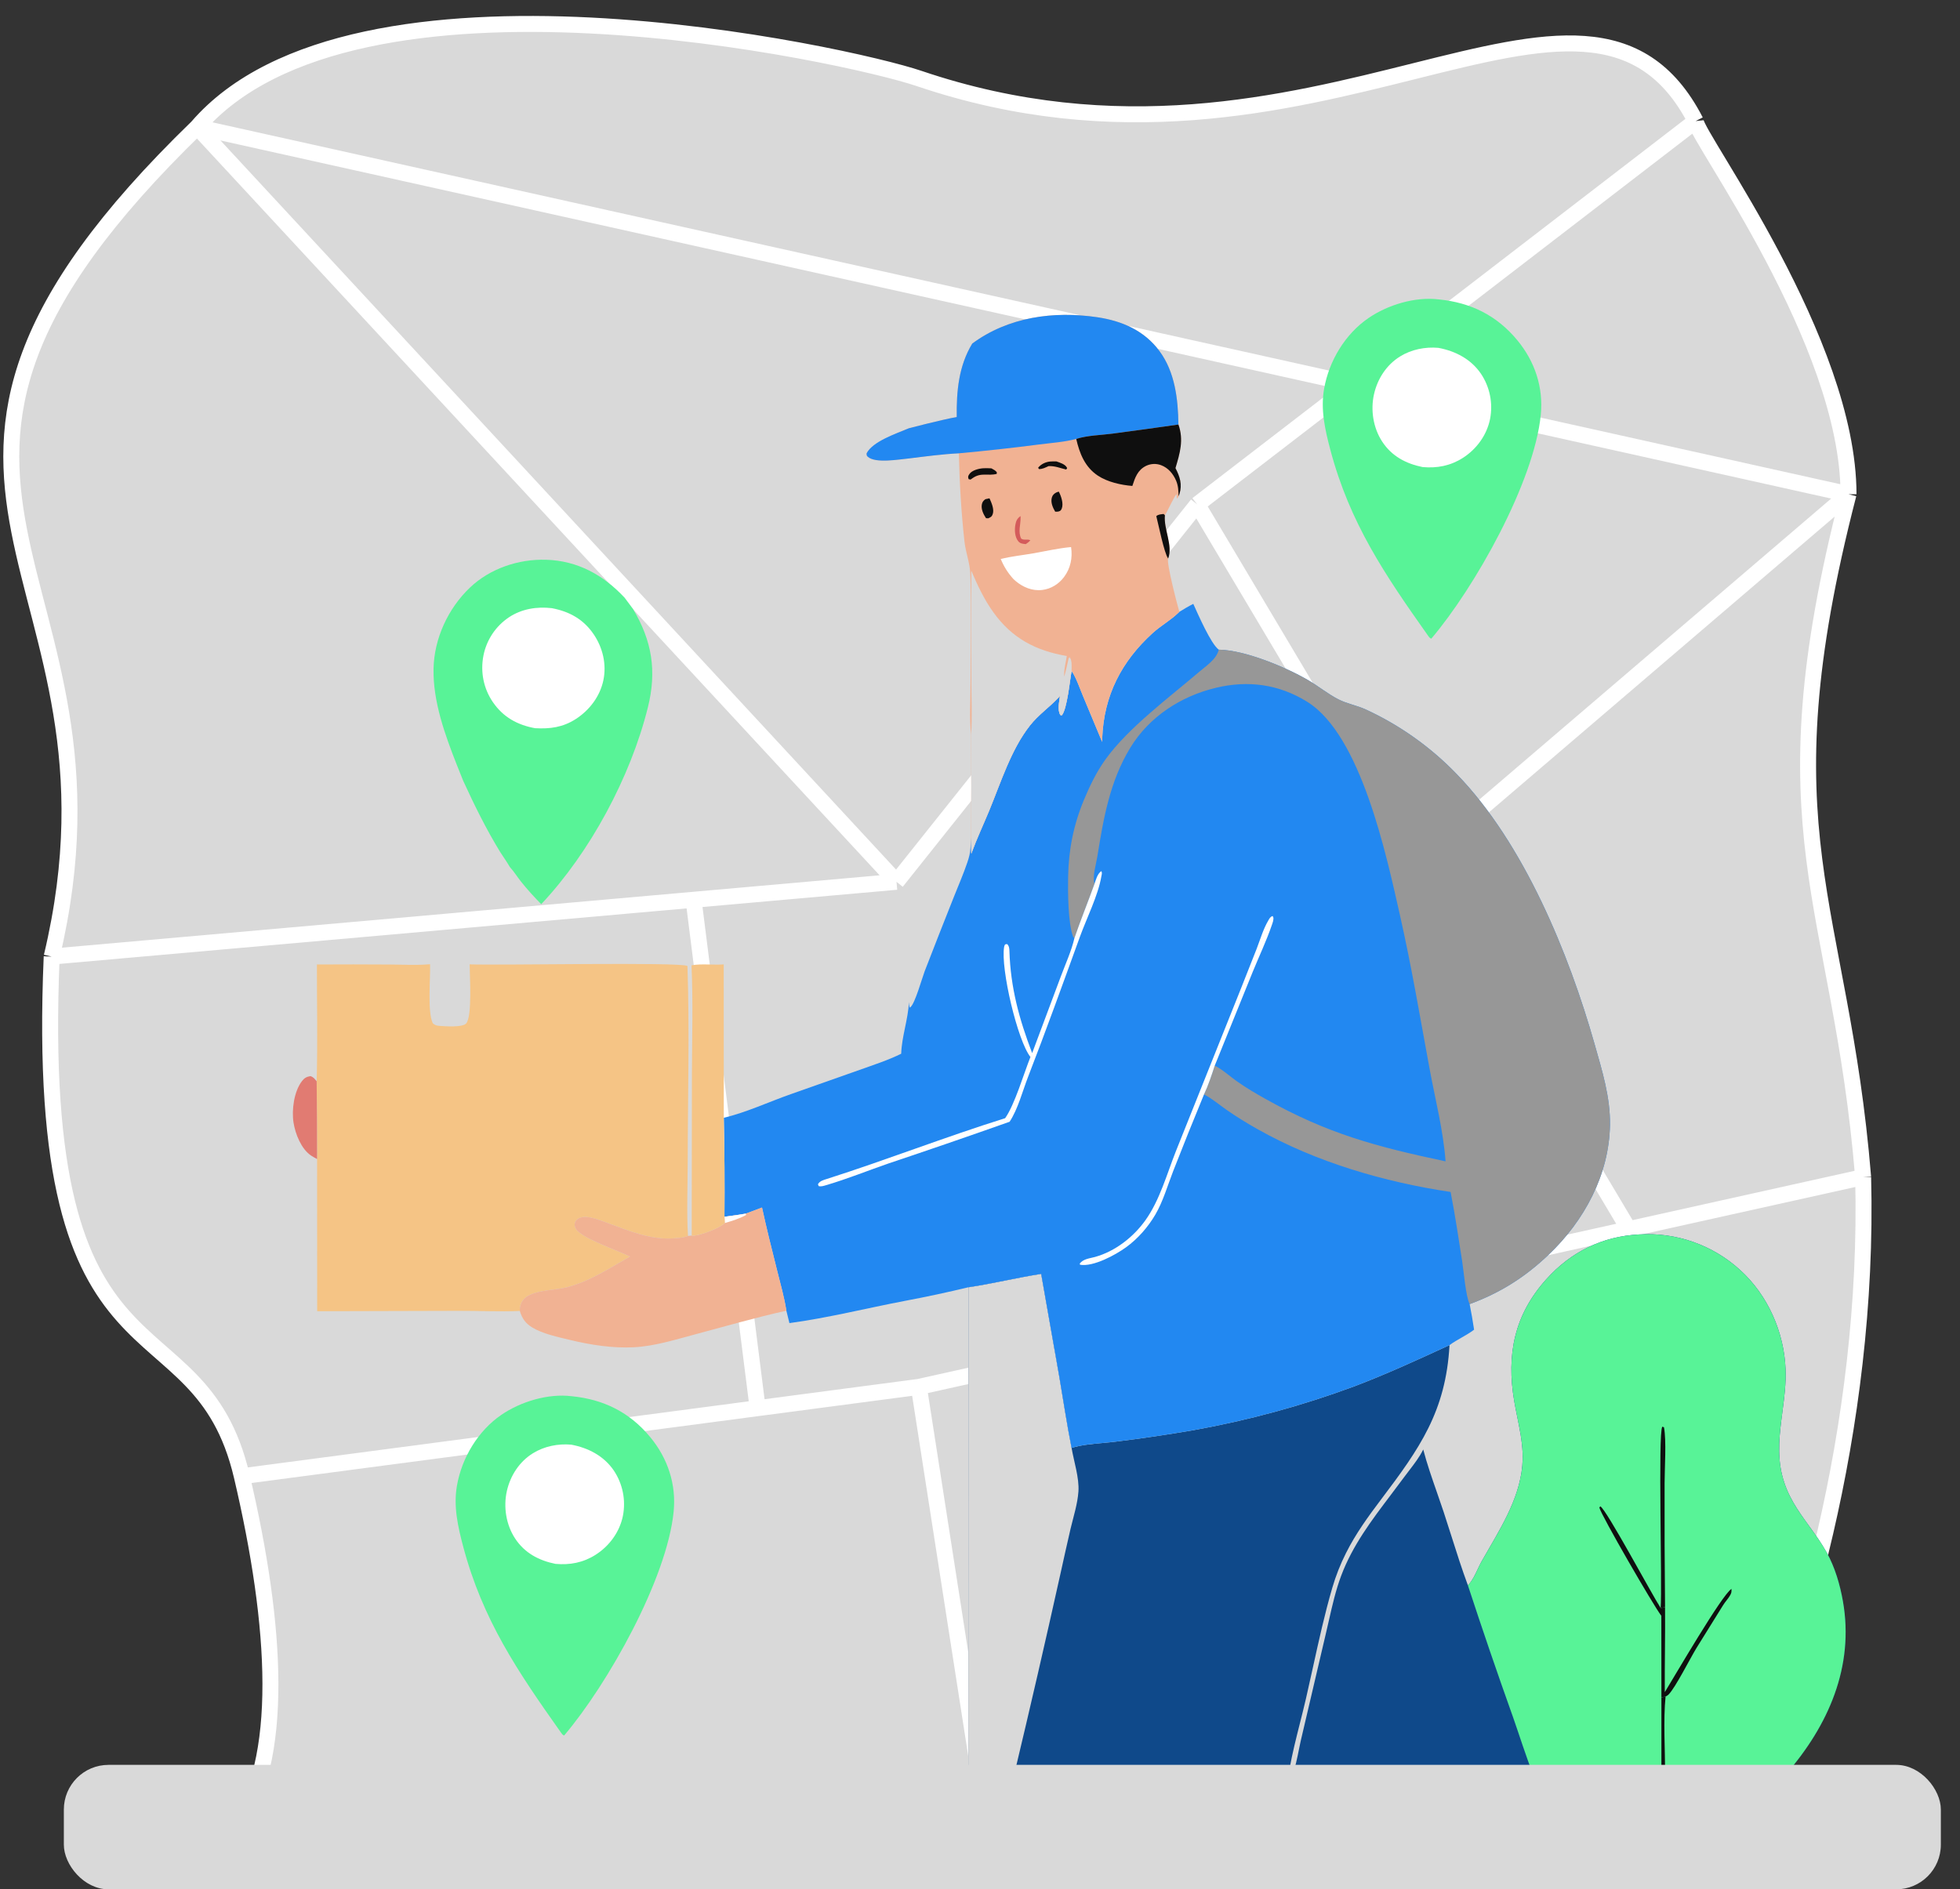 <svg width="614" height="592" viewBox="0 0 614 592" fill="none" xmlns="http://www.w3.org/2000/svg">
<rect x="0" y="0" width="614" height="592" fill="#333333" stroke="none"/>
<g clip-path="url(#clip0_186_904)">
<path d="M73.382 573.652C47.929 608.081 381.525 574.358 545.195 559.652C562.844 522.301 585.724 448.398 583.656 368.826C576.5 281.934 551.5 261.5 579.076 154.86C579.076 107 531.778 43.543 531.186 37.938C496.966 -28.504 412.541 66.845 287.842 24.564C265.965 17.145 110.964 -17.287 61.779 39.826C-55.31 153.303 45.385 177.296 16.193 299.739C10.149 441.232 62.07 404.32 75.752 462.565C86.752 509.394 89.438 551.934 73.382 573.652Z" fill="#D9D9D9"/>
<path d="M583.656 368.826C585.724 448.398 562.844 522.301 545.195 559.652C381.525 574.358 47.929 608.081 73.382 573.652C89.439 551.934 86.752 509.394 75.752 462.565M583.656 368.826L510.212 385.148M583.656 368.826C576.5 281.934 551.5 261.5 579.076 154.86M531.186 37.938C531.778 43.543 579.076 107 579.076 154.86M531.186 37.938C496.966 -28.504 412.541 66.845 287.842 24.564C265.965 17.145 110.964 -17.287 61.779 39.826M531.186 37.938L375.057 158.065M16.193 299.739C45.385 177.296 -55.31 153.303 61.779 39.826M16.193 299.739C10.149 441.232 62.07 404.32 75.752 462.565M16.193 299.739L217.268 281.934M280.846 276.304L61.779 39.826M280.846 276.304L217.268 281.934M280.846 276.304L375.057 158.065M61.779 39.826L579.076 154.86M579.076 154.86L442.635 271.606M287.842 434.565L307.311 559.652M287.842 434.565L237.345 441.231M287.842 434.565L510.212 385.148M75.752 462.565L237.345 441.231M237.345 441.231L217.268 281.934M510.212 385.148L442.635 271.606M375.057 158.065L442.635 271.606" stroke="white" stroke-width="5"/>
<path fill-rule="evenodd" clip-rule="evenodd" d="M283.536 591.617L447.923 591.676L525.176 591.601L548.074 591.636C549.333 591.641 550.598 591.663 551.867 591.685H551.869H551.871C555.017 591.738 558.18 591.792 561.293 591.601C566.29 591.293 571.196 588.693 574.466 584.934C577.679 581.242 579.096 576.375 578.654 571.538C578.067 565.105 574.494 561.169 569.786 557.282C570.969 557.25 572.275 557.342 573.606 557.435C575.907 557.597 578.283 557.763 580.224 557.307C580.868 557.156 580.959 556.989 581.204 556.541L581.205 556.539C581.242 556.47 581.284 556.395 581.331 556.312C579.205 555.278 571.58 555.605 566.94 555.803L566.936 555.803C565.776 555.853 564.803 555.895 564.15 555.905L559.547 555.857C572.739 540.675 580.917 522.197 577.327 501.76C576.408 496.526 574.822 491.064 572.211 486.409C570.527 483.406 568.609 480.755 566.722 478.148C563.216 473.303 559.819 468.609 558.242 462.09C556.644 455.487 557.502 448.952 558.363 442.398C558.946 437.962 559.53 433.518 559.355 429.037C558.898 417.376 553.783 405.784 545.099 397.921C544.568 397.437 544.025 396.966 543.471 396.51C542.916 396.053 542.35 395.611 541.774 395.183C541.197 394.754 540.61 394.341 540.013 393.942C539.415 393.543 538.808 393.159 538.192 392.791C537.575 392.423 536.949 392.07 536.315 391.733C535.681 391.396 535.039 391.076 534.388 390.771C533.738 390.466 533.08 390.177 532.415 389.906C531.751 389.634 531.079 389.379 530.402 389.141C529.724 388.902 529.041 388.681 528.352 388.478C527.664 388.274 526.97 388.087 526.272 387.918C525.574 387.749 524.873 387.598 524.167 387.464C523.462 387.33 522.753 387.214 522.042 387.116C521.33 387.017 520.617 386.936 519.901 386.874C519.186 386.811 518.469 386.767 517.752 386.74C517.034 386.713 516.316 386.704 515.598 386.714C514.88 386.723 514.162 386.751 513.446 386.796C501.921 387.409 492.133 392.229 484.402 400.836C474.399 411.971 471.86 424.39 474.354 439.022C474.634 440.67 474.97 442.326 475.306 443.986C476.061 447.711 476.821 451.462 476.979 455.215C477.445 466.282 471.768 476.064 466.351 485.398L466.351 485.399C465.595 486.7 464.845 487.993 464.117 489.28C463.738 489.95 463.352 490.768 462.948 491.624C462.116 493.389 461.21 495.311 460.135 496.414C460.077 496.474 460.017 496.532 459.958 496.589L459.894 496.65C459.873 496.671 459.852 496.692 459.83 496.712C457.961 491.671 456.322 486.507 454.688 481.354C453.876 478.795 453.065 476.239 452.227 473.702C451.554 471.663 450.845 469.631 450.135 467.599L450.134 467.597C448.586 463.16 447.036 458.719 445.849 454.182C444.717 456.499 443.027 458.698 441.392 460.826L441.392 460.827C440.844 461.54 440.302 462.245 439.79 462.944C438.424 464.807 437.033 466.644 435.644 468.478L435.644 468.479C429.651 476.392 423.715 484.232 420.156 493.7C418.435 498.28 417.355 503.053 416.277 507.821L416.276 507.823C415.958 509.232 415.639 510.641 415.304 512.044L407.454 545.561C407.326 546.097 407.162 546.92 406.974 547.869C406.436 550.578 405.692 554.321 404.969 555.411C404.626 555.928 404.598 555.97 403.975 556.086C403.735 555.45 403.837 554.911 403.955 554.284C403.969 554.211 403.983 554.135 403.997 554.059C404.854 549.341 406.045 544.617 407.231 539.913L407.231 539.911C407.877 537.347 408.522 534.79 409.111 532.242C409.87 528.956 410.597 525.642 411.327 522.32C413.158 513.984 415 505.598 417.371 497.484C418.471 493.733 419.901 490.111 421.661 486.62C424.706 480.545 428.648 475.125 432.726 469.725C444.67 453.907 452.929 442.289 454.083 421.48L453.553 421.724C443.873 426.177 434.172 430.64 424.204 434.419C416.044 437.441 407.766 440.096 399.37 442.385C390.975 444.673 382.494 446.586 373.929 448.123C365.808 449.527 357.656 450.73 349.475 451.73C348.304 451.88 346.979 452.002 345.597 452.129C342.158 452.445 338.364 452.793 335.692 453.696C334.706 448.732 333.885 443.72 333.064 438.714C332.667 436.288 332.27 433.865 331.854 431.448L326.163 399.157C322.467 399.73 318.797 400.464 315.128 401.198L315.127 401.198L315.125 401.199C311.216 401.98 307.307 402.762 303.366 403.349V557.435H283.562L283.536 591.617Z" fill="#0F498A"/>
<path d="M559.547 555.857C572.739 540.676 580.917 522.197 577.327 501.76C576.407 496.526 574.822 491.065 572.211 486.409C567.397 477.825 560.667 472.117 558.241 462.091C555.562 451.018 559.789 440.139 559.354 429.037C558.898 417.376 553.782 405.784 545.098 397.921C544.567 397.437 544.025 396.967 543.47 396.51C542.916 396.053 542.35 395.611 541.773 395.183C541.197 394.755 540.61 394.341 540.012 393.942C539.415 393.543 538.808 393.16 538.191 392.791C537.574 392.423 536.949 392.071 536.315 391.733C535.68 391.397 535.038 391.076 534.388 390.771C533.737 390.466 533.08 390.178 532.415 389.906C531.75 389.634 531.079 389.379 530.401 389.141C529.724 388.903 529.041 388.682 528.352 388.478C527.663 388.274 526.97 388.087 526.272 387.919C525.574 387.749 524.872 387.598 524.167 387.464C523.461 387.33 522.753 387.214 522.041 387.116C521.33 387.017 520.616 386.937 519.901 386.874C519.185 386.812 518.469 386.767 517.751 386.74C517.033 386.713 516.316 386.705 515.598 386.714C514.879 386.723 514.162 386.751 513.445 386.796C501.921 387.409 492.133 392.229 484.401 400.836C474.398 411.971 471.859 424.391 474.353 439.022C475.264 444.37 476.75 449.79 476.979 455.215C477.509 467.826 470.065 478.767 464.117 489.28C462.955 491.332 461.731 494.776 460.134 496.414C460.035 496.516 459.932 496.613 459.83 496.713C464.355 510.534 469.064 524.292 473.958 537.987C476.061 543.996 477.963 550.111 480.278 556.04C488.695 555.602 497.482 555.709 505.912 555.944C508.935 556.314 512.153 556.107 515.203 556.113C517.364 556.118 519.481 556.096 521.632 555.863C534.267 556.086 546.911 555.661 559.547 555.857Z" fill="#58F397"/>
<path d="M520.227 503.847C517.392 499.486 503.26 472.983 501.32 471.992L501.018 472.371C501.553 474.736 518.004 503.153 520.438 506.298L520.46 531.879L521.765 531.598C522.132 531.402 522.457 531.219 522.749 530.917C524.931 528.659 529.401 519.733 531.472 516.342L539.778 502.978C540.458 501.868 541.411 500.91 542.037 499.781C542.457 499.023 542.433 498.706 542.41 497.861C539.374 499.758 524.558 525.294 521.52 530.215C521.468 521.339 521.684 512.464 521.604 503.585L520.227 503.847Z" fill="#0F0F0F"/>
<path d="M521.604 503.585C521.468 490.646 521.42 477.707 521.46 464.767C521.463 460.03 522.07 451.408 521.262 447.214L520.739 447.036C519.361 449.057 520.759 497.011 520.227 503.847L521.604 503.585Z" fill="#0F0F0F"/>
<path d="M521.765 531.598L520.46 531.879L520.461 555.836C515.679 555.82 510.666 555.512 505.912 555.944C508.935 556.314 512.153 556.107 515.203 556.113C517.365 556.118 519.481 556.096 521.632 555.863C521.616 548.342 521.027 538.896 521.765 531.598Z" fill="#0F0F0F"/>
<path d="M326.163 399.157C318.527 400.341 311.006 402.21 303.366 403.349L303.339 555.775L317.771 555.752C322.738 534.976 327.534 514.16 332.16 493.305C333.234 488.542 334.24 483.77 335.37 479.019C336.268 475.242 337.578 471.187 337.836 467.315C338.118 463.068 336.411 457.925 335.691 453.696C334.228 446.328 333.128 438.853 331.854 431.448L326.163 399.157Z" fill="#D9D9D9"/>
<path d="M559.547 555.857C546.911 555.661 534.268 556.086 521.633 555.862C519.482 556.095 517.365 556.117 515.204 556.113C512.154 556.106 508.936 556.313 505.913 555.944C497.483 555.708 488.696 555.602 480.279 556.04C476.008 556.822 470.937 556.36 466.567 556.425L431.077 556.72C406.705 556.506 382.333 556.501 357.961 556.704L282.702 556.344C281.74 556.455 280.216 556.423 279.461 557.059C284.174 557.168 320.874 556.679 321.837 557.427C349.952 557.73 378.15 557.698 406.266 557.427C411.132 557.618 416.065 557.46 420.937 557.464L449.086 557.488C469.492 557.491 489.937 557.802 510.336 557.454C516.594 557.675 522.913 557.501 529.177 557.506C539.531 557.552 549.885 557.527 560.239 557.433C561.688 557.067 563.533 557.585 564.77 556.825L564.151 555.905L559.547 555.857Z" fill="#0F0F0F"/>
<path d="M373.815 189.215C372.306 189.974 370.883 190.827 369.446 191.712L369.015 192.13C366.599 194.434 363.564 196.112 361.084 198.371C351.327 207.256 345.819 217.914 345.29 231.203C345.273 231.624 345.265 232.045 345.264 232.467L339.305 218.189C338.208 215.574 337.219 212.556 335.681 210.167C335.185 213.022 334.272 222.296 332.626 224.139L332.196 224.064C331.184 222.583 331.848 219.79 332.045 218.089L331.648 218.52C328.771 221.613 325.289 223.96 322.635 227.332C316.761 234.798 313.516 245.194 309.919 253.903C308.044 258.443 305.948 262.886 304.265 267.503L304.211 262.452C304.144 263.538 304.06 264.624 304.018 265.71C303.956 267.26 303.539 268.732 303.046 270.194C301.8 273.893 300.196 277.535 298.76 281.169C295.688 288.876 292.656 296.599 289.664 304.337C288.858 306.454 286.673 314.317 285.247 315.556C285.171 315.622 285.08 315.666 284.996 315.721C284.803 315.131 284.772 314.604 284.739 313.986C284.483 319.469 282.487 324.733 282.314 330.173C278.14 332.237 273.633 333.673 269.256 335.247L247.667 342.862C240.872 345.259 233.683 348.607 226.737 350.245C226.963 360.582 227.033 370.919 226.947 381.258C229.18 380.981 231.406 380.654 233.625 380.279L238.712 378.368C240.151 385.028 241.822 391.62 243.476 398.229C244.5 402.322 245.7 406.526 246.342 410.69L247.297 414.58C259.478 412.938 271.467 409.899 283.535 407.602C290.182 406.355 296.792 404.937 303.366 403.349C311.005 402.211 318.527 400.341 326.163 399.158L331.854 431.448C333.127 438.854 334.228 446.328 335.691 453.696C339.437 452.431 345.389 452.254 349.474 451.73C357.656 450.73 365.807 449.527 373.929 448.123C382.494 446.586 390.974 444.673 399.37 442.385C407.765 440.096 416.043 437.441 424.204 434.419C434.354 430.571 444.226 426.014 454.083 421.48C456.478 419.686 459.346 418.506 461.781 416.64C461.371 413.953 460.934 411.285 460.388 408.62C470.039 405.072 477.775 400.164 485.203 393.075C496.316 382.469 504.101 368.077 504.346 352.482C504.483 343.791 501.893 335.504 499.549 327.228C491.467 298.697 477.293 264.167 456.406 242.633C455.386 241.571 454.341 240.533 453.272 239.52C452.203 238.506 451.111 237.519 449.996 236.557C448.881 235.595 447.744 234.66 446.585 233.751C445.426 232.843 444.247 231.962 443.047 231.108C441.846 230.255 440.627 229.43 439.388 228.634C438.15 227.838 436.893 227.071 435.618 226.334C434.344 225.596 433.052 224.889 431.744 224.213C430.437 223.536 429.114 222.89 427.776 222.275C425.047 221.036 421.925 220.493 419.278 219.139C416.032 217.48 413.02 215.015 409.857 213.159C402.887 209.069 390.004 203.697 381.803 203.567C379.306 201.765 375.263 192.379 373.815 189.215Z" fill="#2288F1"/>
<path d="M460.388 408.62C470.039 405.072 477.775 400.164 485.203 393.075C496.316 382.469 504.101 368.077 504.346 352.482C504.483 343.791 501.893 335.504 499.549 327.228C491.467 298.697 477.293 264.167 456.406 242.632C455.386 241.571 454.341 240.533 453.272 239.52C452.203 238.506 451.111 237.519 449.996 236.557C448.881 235.595 447.744 234.66 446.585 233.751C445.426 232.842 444.247 231.961 443.047 231.108C441.846 230.255 440.627 229.43 439.388 228.634C438.15 227.838 436.893 227.071 435.618 226.333C434.344 225.596 433.052 224.889 431.744 224.213C430.437 223.536 429.114 222.89 427.776 222.275C425.047 221.036 421.925 220.492 419.278 219.139C416.032 217.48 413.02 215.015 409.857 213.159C402.887 209.069 390.004 203.697 381.803 203.566C381.075 206.582 377.896 208.605 375.641 210.533C366.207 218.602 353.384 228.078 346.275 237.996C343.479 241.899 341.318 246.381 339.489 250.807C336.273 258.596 334.761 266.291 334.606 274.716C334.517 279.549 334.555 289.287 336.197 293.62L336.583 293.924C338.537 288.237 340.82 282.657 342.848 276.992C342.208 274.341 343.325 271.065 343.752 268.42C345.691 256.436 347.636 244.891 354.08 234.297C359.991 224.581 369.895 218.169 380.84 215.527C390.923 213.092 400.633 214.367 409.533 219.915C426.39 230.423 434.323 268.024 438.589 286.904C442.18 302.8 444.868 318.761 447.816 334.774C449.58 344.355 452.134 354.178 452.844 363.895C431.104 359.284 416.002 355.287 396.401 344.316C393.359 342.614 390.395 340.868 387.541 338.859C385.272 337.262 383.004 335.137 380.534 333.905C379.56 336.887 378.519 340.082 377.175 342.92C377.264 342.966 377.352 343.011 377.439 343.059C379.904 344.392 382.117 346.285 384.419 347.883C387.458 349.993 390.687 351.971 393.907 353.788C412.287 364.159 433.633 370.381 454.423 373.489C455.824 380.665 456.913 387.935 458.041 395.159C458.549 398.409 459.156 406.118 460.388 408.62Z" fill="#979797"/>
<path d="M316.271 351.49C318.881 347.549 320.333 341.87 322.045 337.458C327.694 322.901 332.957 308.253 338.279 293.577C340.387 287.764 343.991 280.621 345.015 274.621C345.12 274.007 345.351 273.482 344.988 272.959C343.747 273.859 343.341 275.596 342.848 276.992C340.821 282.657 338.537 288.237 336.583 293.924C335.672 297.936 333.757 302.082 332.319 305.962L323.339 329.976C319.282 319.36 316.573 309.454 316.219 298.047C316.192 297.177 316.147 296.453 315.502 295.814L314.878 295.907C314.712 296.201 314.626 296.31 314.561 296.685C313.388 303.42 318.803 326.241 322.802 331.184C320.716 336.417 317.885 346.102 314.876 350.373C296.116 356.241 277.752 363.437 259.016 369.412C257.987 369.74 256.763 370.048 256.236 371.076L256.461 371.652C257.265 371.854 257.992 371.594 258.764 371.368C265.375 369.435 271.934 366.759 278.463 364.513C291.103 360.282 303.706 355.941 316.271 351.49Z" fill="white"/>
<path d="M380.535 333.904L392.465 304.445C394.426 299.645 396.729 294.813 398.405 289.912C398.644 289.212 399.087 288.126 398.862 287.382C398.823 287.255 398.737 287.146 398.675 287.029C397.93 287.238 397.662 287.83 397.285 288.476C395.707 291.171 394.78 294.395 393.66 297.304L388.779 309.667L368.342 360.778C365.513 367.937 363.3 376.1 358.788 382.396C355.017 387.658 349.349 392.085 343.06 393.845C341.335 394.327 339.406 394.419 338.229 395.94L338.364 396.3C342.565 396.977 349.426 393.227 352.726 390.844C356.403 388.187 359.622 384.52 361.914 380.608C364.362 376.43 365.778 371.413 367.536 366.905C370.665 358.883 373.89 350.88 377.176 342.92C378.52 340.082 379.561 336.887 380.535 333.904Z" fill="white"/>
<path d="M215.359 302.687C213.475 301.372 155.851 302.526 147.121 302.167C147.148 305.79 147.983 318.558 146.019 320.698C144.853 321.97 139.556 321.576 137.81 321.46C136.906 321.4 136.262 321.258 135.576 320.634C133.851 316.991 134.883 306.688 134.722 302.122C130.63 302.518 126.338 302.238 122.222 302.221C114.575 302.168 106.927 302.164 99.28 302.209C99.261 314.383 99.538 326.636 99.197 338.8C99.291 346.925 99.336 355.05 99.333 363.175L99.36 410.859L143.503 410.74C149.918 410.715 156.435 411.052 162.836 410.775C162.809 410.165 162.842 409.639 163.008 409.053C163.464 407.451 164.48 406.423 165.97 405.737C169.576 404.077 174.048 404.294 177.889 403.27C184.945 401.388 191.059 397.3 197.34 393.736C193.781 391.908 182.115 387.965 180.416 385.075C180.028 384.415 179.872 383.695 180.163 382.965C180.686 381.654 182.273 381.242 183.545 381.316C185.822 381.449 188.267 382.451 190.388 383.224C197.02 385.638 203.848 388.581 211.065 388.014C212.556 387.897 214.142 387.848 215.528 387.251C215.074 379.643 215.43 371.831 215.438 364.199C215.46 343.768 216.047 323.086 215.359 302.687Z" fill="#F5C485"/>
<path d="M369.161 133.023C369.054 125.087 368.087 116.59 363.239 110.03C358.456 103.559 351.499 100.545 343.722 99.397C330.079 97.383 315.833 99.317 304.575 107.652C300.306 114.686 299.62 122.591 299.712 130.66C294.635 131.599 284.776 134.175 284.776 134.175C284.776 134.175 273.341 138.281 271.469 142.08C271.524 142.582 271.433 142.736 271.841 143.105C274.25 145.287 281.659 143.928 284.824 143.638C289.979 143.005 295.194 142.296 300.381 142.041C300.579 151.214 301.126 160.55 302.134 169.677C302.512 173.099 303.835 176.37 303.957 179.814C304.365 191.341 304.073 202.976 304.039 214.511C304.024 219.613 303.648 225.12 304.206 230.183C304.294 240.94 304.297 251.696 304.212 262.452L304.266 267.503C305.949 262.886 308.045 258.443 309.92 253.903C313.516 245.194 316.762 234.797 322.636 227.332C325.29 223.96 328.771 221.612 331.649 218.52L332.046 218.089C331.849 219.79 331.185 222.583 332.197 224.064L332.627 224.139C334.273 222.296 335.186 213.022 335.682 210.167C337.22 212.556 338.209 215.574 339.306 218.188L345.265 232.467C345.265 232.045 345.274 231.623 345.291 231.202C345.82 217.914 351.328 207.256 361.085 198.37C363.564 196.112 366.6 194.434 369.016 192.13L369.447 191.712C368.799 189.485 365.364 176.411 365.941 175.012C367.504 170.962 364.488 165.786 364.925 161.457C365.866 160.005 367.778 155.515 368.635 154.813C368.619 155.37 368.496 155.776 368.775 156.27L369.214 155.495C369.309 155.252 369.407 155.011 369.485 154.764C370.418 151.782 369.602 149.324 368.232 146.674C369.639 141.963 370.867 137.861 369.161 133.023Z" fill="#F1B293"/>
<path d="M369.16 133.023C369.054 125.087 368.087 116.59 363.239 110.03C358.455 103.559 351.498 100.545 343.722 99.397C330.079 97.383 315.832 99.317 304.574 107.652C300.306 114.686 299.62 122.591 299.712 130.66C294.635 131.599 284.776 134.175 284.776 134.175C284.519 134.275 284.519 134.275 284.519 134.275C280.8 135.865 273.34 138.281 271.468 142.08C271.524 142.582 271.433 142.736 271.841 143.105C274.25 145.287 281.658 143.928 284.823 143.638C289.978 143.005 295.194 142.296 300.381 142.041C308.807 141.273 317.217 140.346 325.608 139.261C329.396 138.777 333.459 138.514 337.146 137.531C340.555 136.42 344.85 136.348 348.431 135.882C355.346 134.967 362.256 134.014 369.16 133.023Z" fill="#2288F1"/>
<path d="M304.27 178.814L304.28 213.076C304.279 218.73 304.597 224.556 304.205 230.184C304.294 240.94 304.296 251.696 304.211 262.452L304.265 267.503C305.948 262.886 308.044 258.443 309.919 253.903C313.516 245.194 316.761 234.798 322.635 227.332C325.289 223.96 328.77 221.613 331.648 218.52L332.045 218.089C331.848 219.79 331.184 222.583 332.196 224.064L332.626 224.139C334.272 222.296 335.185 213.022 335.681 210.167C335.701 208.932 335.866 206.93 335.108 205.902C334.736 206.136 334.788 206.335 334.671 206.744L335.17 206.01L335.238 206.192L334.764 206.3C334.333 208.208 333.944 210.134 333.377 212.007C333.217 210.009 333.879 207.554 334.195 205.554C324.448 203.896 317.016 199.986 311.17 191.832C308.303 187.835 306.178 183.33 304.27 178.814Z" fill="#D9D9D9"/>
<path d="M369.161 133.023C362.256 134.014 355.346 134.967 348.431 135.882C344.851 136.348 340.555 136.42 337.147 137.531C338.181 142.072 339.87 146.36 343.95 149.052C346.973 151.048 351.168 151.973 354.727 152.266C355.574 149.649 356.368 147.277 359.031 145.967C359.213 145.879 359.398 145.802 359.587 145.733C359.776 145.664 359.968 145.606 360.164 145.556C360.359 145.507 360.556 145.468 360.755 145.439C360.954 145.41 361.154 145.391 361.355 145.382C361.556 145.373 361.757 145.374 361.958 145.385C362.159 145.396 362.359 145.418 362.558 145.449C362.756 145.481 362.953 145.522 363.148 145.574C363.342 145.625 363.534 145.686 363.722 145.757C365.946 146.578 367.526 148.474 368.434 150.61C369.115 152.211 369.163 153.783 369.214 155.495C369.309 155.252 369.407 155.011 369.485 154.764C370.418 151.782 369.602 149.324 368.232 146.674C369.639 141.963 370.867 137.861 369.161 133.023Z" fill="#0F0F0F"/>
<path d="M364.924 161.457L364.515 161.043C363.637 161.184 362.914 161.134 362.228 161.727C362.899 164.295 364.684 173.292 365.94 175.012C367.504 170.962 364.487 165.786 364.924 161.457Z" fill="#0F0F0F"/>
<path d="M335.532 171.416C331.501 171.781 327.561 172.709 323.579 173.398C320.218 173.979 316.807 174.343 313.487 175.132C314.506 177.56 315.691 179.459 317.451 181.417C317.66 181.615 317.868 181.814 318.087 181.999C320.451 184.002 323.381 185.239 326.52 184.854C329.26 184.518 331.678 183.005 333.323 180.807C335.377 178.064 336.038 174.767 335.532 171.416Z" fill="white"/>
<path d="M309.974 156.14L308.683 156.417C308.072 156.871 307.732 157.257 307.581 158.034C307.282 159.564 308.078 161.138 308.883 162.371L309.591 162.407C310.309 162.059 310.693 161.933 310.982 161.111C311.523 159.573 310.592 157.504 309.974 156.14Z" fill="#0F0F0F"/>
<path d="M310.563 146.749C309.738 146.718 308.887 146.666 308.064 146.718C306.685 146.805 304.478 147.321 303.653 148.574C303.199 149.264 303.224 149.398 303.431 150.133L304.039 150.264L304.705 149.8C307.399 147.933 309.436 149.206 312.246 148.485L312.268 147.968C311.808 147.38 311.203 147.1 310.563 146.749Z" fill="#0F0F0F"/>
<path d="M331.685 154.051C331.432 154.121 331.133 154.195 330.902 154.314C330.218 154.669 329.709 155.148 329.505 155.91C329.089 157.461 329.785 159.01 330.551 160.322C331.014 160.345 331.337 160.353 331.787 160.213C332.237 160.074 332.446 159.767 332.621 159.323C333.22 157.797 332.416 155.415 331.685 154.051Z" fill="#0F0F0F"/>
<path d="M330.94 144.581C330.315 144.568 329.683 144.554 329.059 144.607C327.585 144.73 326.155 145.394 325.214 146.548L325.443 146.963C326.54 147.032 327.494 146.49 328.473 146.058C330.474 145.949 332.072 146.665 333.984 147.122L334.299 146.713C334.263 146.627 334.237 146.535 334.191 146.454C333.578 145.402 332.012 144.965 330.94 144.581Z" fill="#0F0F0F"/>
<path d="M319.708 161.705C318.646 162.428 318.292 163.219 318.073 164.447C317.783 166.073 317.889 168.316 319.023 169.645C319.634 170.362 320.462 170.39 321.334 170.494C321.904 170.141 322.314 169.803 322.774 169.316C321.872 168.775 320.947 169.416 319.911 168.79C318.85 166.65 319.743 164.472 319.72 162.221C319.718 162.048 319.712 161.877 319.708 161.705Z" fill="#D45B5B"/>
<path d="M238.713 378.368L233.625 380.279C231.406 380.654 229.18 380.981 226.947 381.258L227.058 383.218C225.626 384.753 219.188 387.233 217.02 387.196C216.908 387.194 216.797 387.171 216.686 387.158L215.529 387.251C214.143 387.849 212.557 387.897 211.065 388.014C203.848 388.581 197.02 385.638 190.388 383.224C188.267 382.451 185.822 381.449 183.546 381.316C182.273 381.242 180.686 381.654 180.164 382.965C179.872 383.695 180.029 384.416 180.416 385.075C182.115 387.965 193.781 391.909 197.34 393.736C191.059 397.3 184.946 401.388 177.889 403.27C174.048 404.294 169.576 404.078 165.97 405.738C164.48 406.423 163.464 407.452 163.009 409.053C162.842 409.639 162.81 410.165 162.836 410.775C162.849 410.813 162.863 410.852 162.876 410.891C163.601 413.169 164.632 414.674 166.705 415.935C170.002 417.94 174.784 418.943 178.536 419.851C184.971 421.408 191.892 422.492 198.521 422.153C205.086 421.819 211.569 419.753 217.889 418.073C227.336 415.562 236.801 412.801 246.343 410.69C245.701 406.526 244.501 402.322 243.477 398.229C241.822 391.62 240.151 385.029 238.713 378.368Z" fill="#F1B293"/>
<path d="M233.625 380.279C231.406 380.654 229.18 380.981 226.947 381.258L227.057 383.218C229.196 382.615 231.808 381.791 233.729 380.699L233.625 380.279Z" fill="white"/>
<path d="M226.713 302.184C223.421 302.43 219.837 301.885 216.625 302.471C217.135 313.799 216.791 325.218 216.752 336.56L216.686 387.158C216.797 387.17 216.908 387.194 217.02 387.196C219.187 387.232 225.625 384.753 227.058 383.217L226.947 381.258C227.033 370.919 226.963 360.581 226.738 350.245L226.713 302.184Z" fill="#F5C485"/>
<path d="M99.197 338.8C98.504 337.993 98.263 337.523 97.237 337.188C96.057 337.375 95.34 337.783 94.6 338.743C92.088 342.005 91.329 347.802 91.956 351.775C92.516 355.325 94.379 360.007 97.417 362.062C98.027 362.475 98.686 362.825 99.334 363.175C99.337 355.049 99.291 346.924 99.197 338.8Z" fill="#E17B72"/>
<path d="M195.665 187.277C188.994 180.143 180.944 175.681 171.031 175.391C162.406 175.139 153.485 178.134 147.199 184.133C140.349 190.67 135.986 200.095 135.813 209.595C135.626 219.817 139.372 230.163 143.07 239.573L145.113 244.675C148.649 252.377 152.279 259.762 156.711 267.006C157.715 268.55 158.797 270.082 159.721 271.673C160.987 273.053 162.016 274.732 163.187 276.204C165.181 278.71 167.307 281.028 169.548 283.313C184.88 267.045 197.541 243.418 202.955 221.664C205.795 210.253 204.265 200.777 198.262 190.755L195.665 187.277Z" fill="#58F397"/>
<path d="M172.877 190.563C168.184 190.008 163.396 190.781 159.418 193.431C159.162 193.603 158.91 193.781 158.663 193.965C158.415 194.149 158.172 194.339 157.934 194.535C157.696 194.731 157.463 194.933 157.235 195.141C157.006 195.348 156.783 195.561 156.566 195.78C156.348 195.999 156.136 196.222 155.929 196.451C155.723 196.681 155.522 196.915 155.327 197.154C155.132 197.393 154.942 197.636 154.759 197.885C154.576 198.133 154.399 198.386 154.228 198.643C154.058 198.899 153.893 199.161 153.736 199.426C153.578 199.691 153.427 199.96 153.282 200.233C153.138 200.505 153 200.781 152.869 201.06C152.738 201.34 152.614 201.622 152.497 201.908C152.38 202.193 152.27 202.482 152.167 202.773C152.064 203.064 151.968 203.357 151.88 203.652C151.792 203.948 151.711 204.246 151.637 204.545C151.564 204.845 151.497 205.146 151.438 205.449C150.455 210.557 151.474 215.744 154.423 220.034C157.639 224.714 162.098 227.169 167.614 228.173C172.287 228.432 176.296 227.912 180.323 225.333C184.633 222.57 187.963 218.214 189.017 213.149C190.059 208.136 188.838 202.952 185.978 198.744C182.772 194.027 178.389 191.615 172.877 190.563Z" fill="white"/>
<path d="M450.736 93.816C443.34 92.901 434.744 95.507 428.669 99.679C421.352 104.705 416.308 113.147 414.792 121.839C413.657 128.351 415.083 134.645 416.749 140.932C422.825 163.864 433.812 180.05 447.329 199.139C447.716 199.667 447.757 199.848 448.371 200.127C462.021 184.07 480.58 151.057 482.675 129.987C483.53 121.381 480.824 113.264 475.336 106.625C468.885 98.823 460.736 94.806 450.736 93.816Z" fill="#58F397"/>
<path d="M450.586 108.993C446.462 108.634 442.171 109.486 438.624 111.67C434.359 114.296 431.521 118.675 430.429 123.521C429.302 128.515 430.188 134.11 433.016 138.407C436.013 142.962 440.457 145.292 445.645 146.35C450.163 146.756 454.329 145.974 458.198 143.518C462.535 140.766 465.757 136.367 466.782 131.303C466.841 130.998 466.893 130.692 466.938 130.385C466.983 130.078 467.02 129.77 467.049 129.461C467.079 129.152 467.101 128.843 467.115 128.533C467.13 128.223 467.136 127.913 467.136 127.602C467.134 127.292 467.126 126.982 467.11 126.672C467.094 126.362 467.07 126.052 467.039 125.743C467.008 125.435 466.969 125.127 466.923 124.82C466.876 124.513 466.822 124.207 466.761 123.903C466.7 123.599 466.631 123.296 466.555 122.995C466.478 122.694 466.395 122.396 466.304 122.099C466.213 121.802 466.115 121.508 466.01 121.216C465.904 120.924 465.792 120.634 465.672 120.348C465.553 120.061 465.427 119.778 465.293 119.498C465.16 119.218 465.02 118.941 464.873 118.668C464.726 118.394 464.572 118.125 464.412 117.859C464.252 117.593 464.086 117.331 463.912 117.074C460.791 112.511 455.914 109.99 450.586 108.993Z" fill="white"/>
<path d="M179.091 437.487C171.694 436.572 163.099 439.177 157.024 443.35C149.707 448.375 144.663 456.818 143.146 465.51C142.011 472.021 143.437 478.316 145.103 484.603C151.179 507.535 162.167 523.721 175.684 542.81C176.071 543.338 176.111 543.519 176.726 543.798C190.376 527.741 208.934 494.728 211.029 473.658C211.885 465.052 209.178 456.935 203.69 450.296C197.24 442.494 189.09 438.477 179.091 437.487Z" fill="#58F397"/>
<path d="M178.941 452.665C174.816 452.305 170.526 453.158 166.979 455.341C162.714 457.968 159.876 462.347 158.783 467.192C157.657 472.187 158.543 477.781 161.371 482.079C164.368 486.633 168.812 488.963 173.999 490.021C178.518 490.427 182.684 489.645 186.553 487.189C190.889 484.437 194.112 480.039 195.136 474.975C195.196 474.67 195.248 474.364 195.292 474.057C195.337 473.75 195.374 473.442 195.404 473.133C195.433 472.824 195.455 472.514 195.469 472.204C195.484 471.894 195.491 471.584 195.49 471.274C195.489 470.963 195.48 470.653 195.465 470.343C195.448 470.033 195.425 469.724 195.393 469.415C195.362 469.106 195.323 468.798 195.277 468.491C195.231 468.184 195.177 467.879 195.115 467.575C195.054 467.27 194.985 466.968 194.909 466.666C194.833 466.366 194.749 466.067 194.658 465.77C194.568 465.473 194.469 465.179 194.364 464.887C194.259 464.595 194.147 464.306 194.027 464.019C193.908 463.733 193.781 463.449 193.648 463.169C193.514 462.889 193.374 462.612 193.228 462.339C193.08 462.066 192.927 461.796 192.767 461.53C192.607 461.264 192.44 461.003 192.267 460.745C189.146 456.183 184.269 453.661 178.941 452.665Z" fill="white"/>
<rect x="20" y="553" width="588" height="39" rx="14" fill="#D9D9D9"/>
</g>
<defs>
<clipPath id="clip0_186_904">
<rect width="614" height="592" fill="white" transform="matrix(-1 0 0 1 614 0)"/>
</clipPath>
</defs>
</svg>
